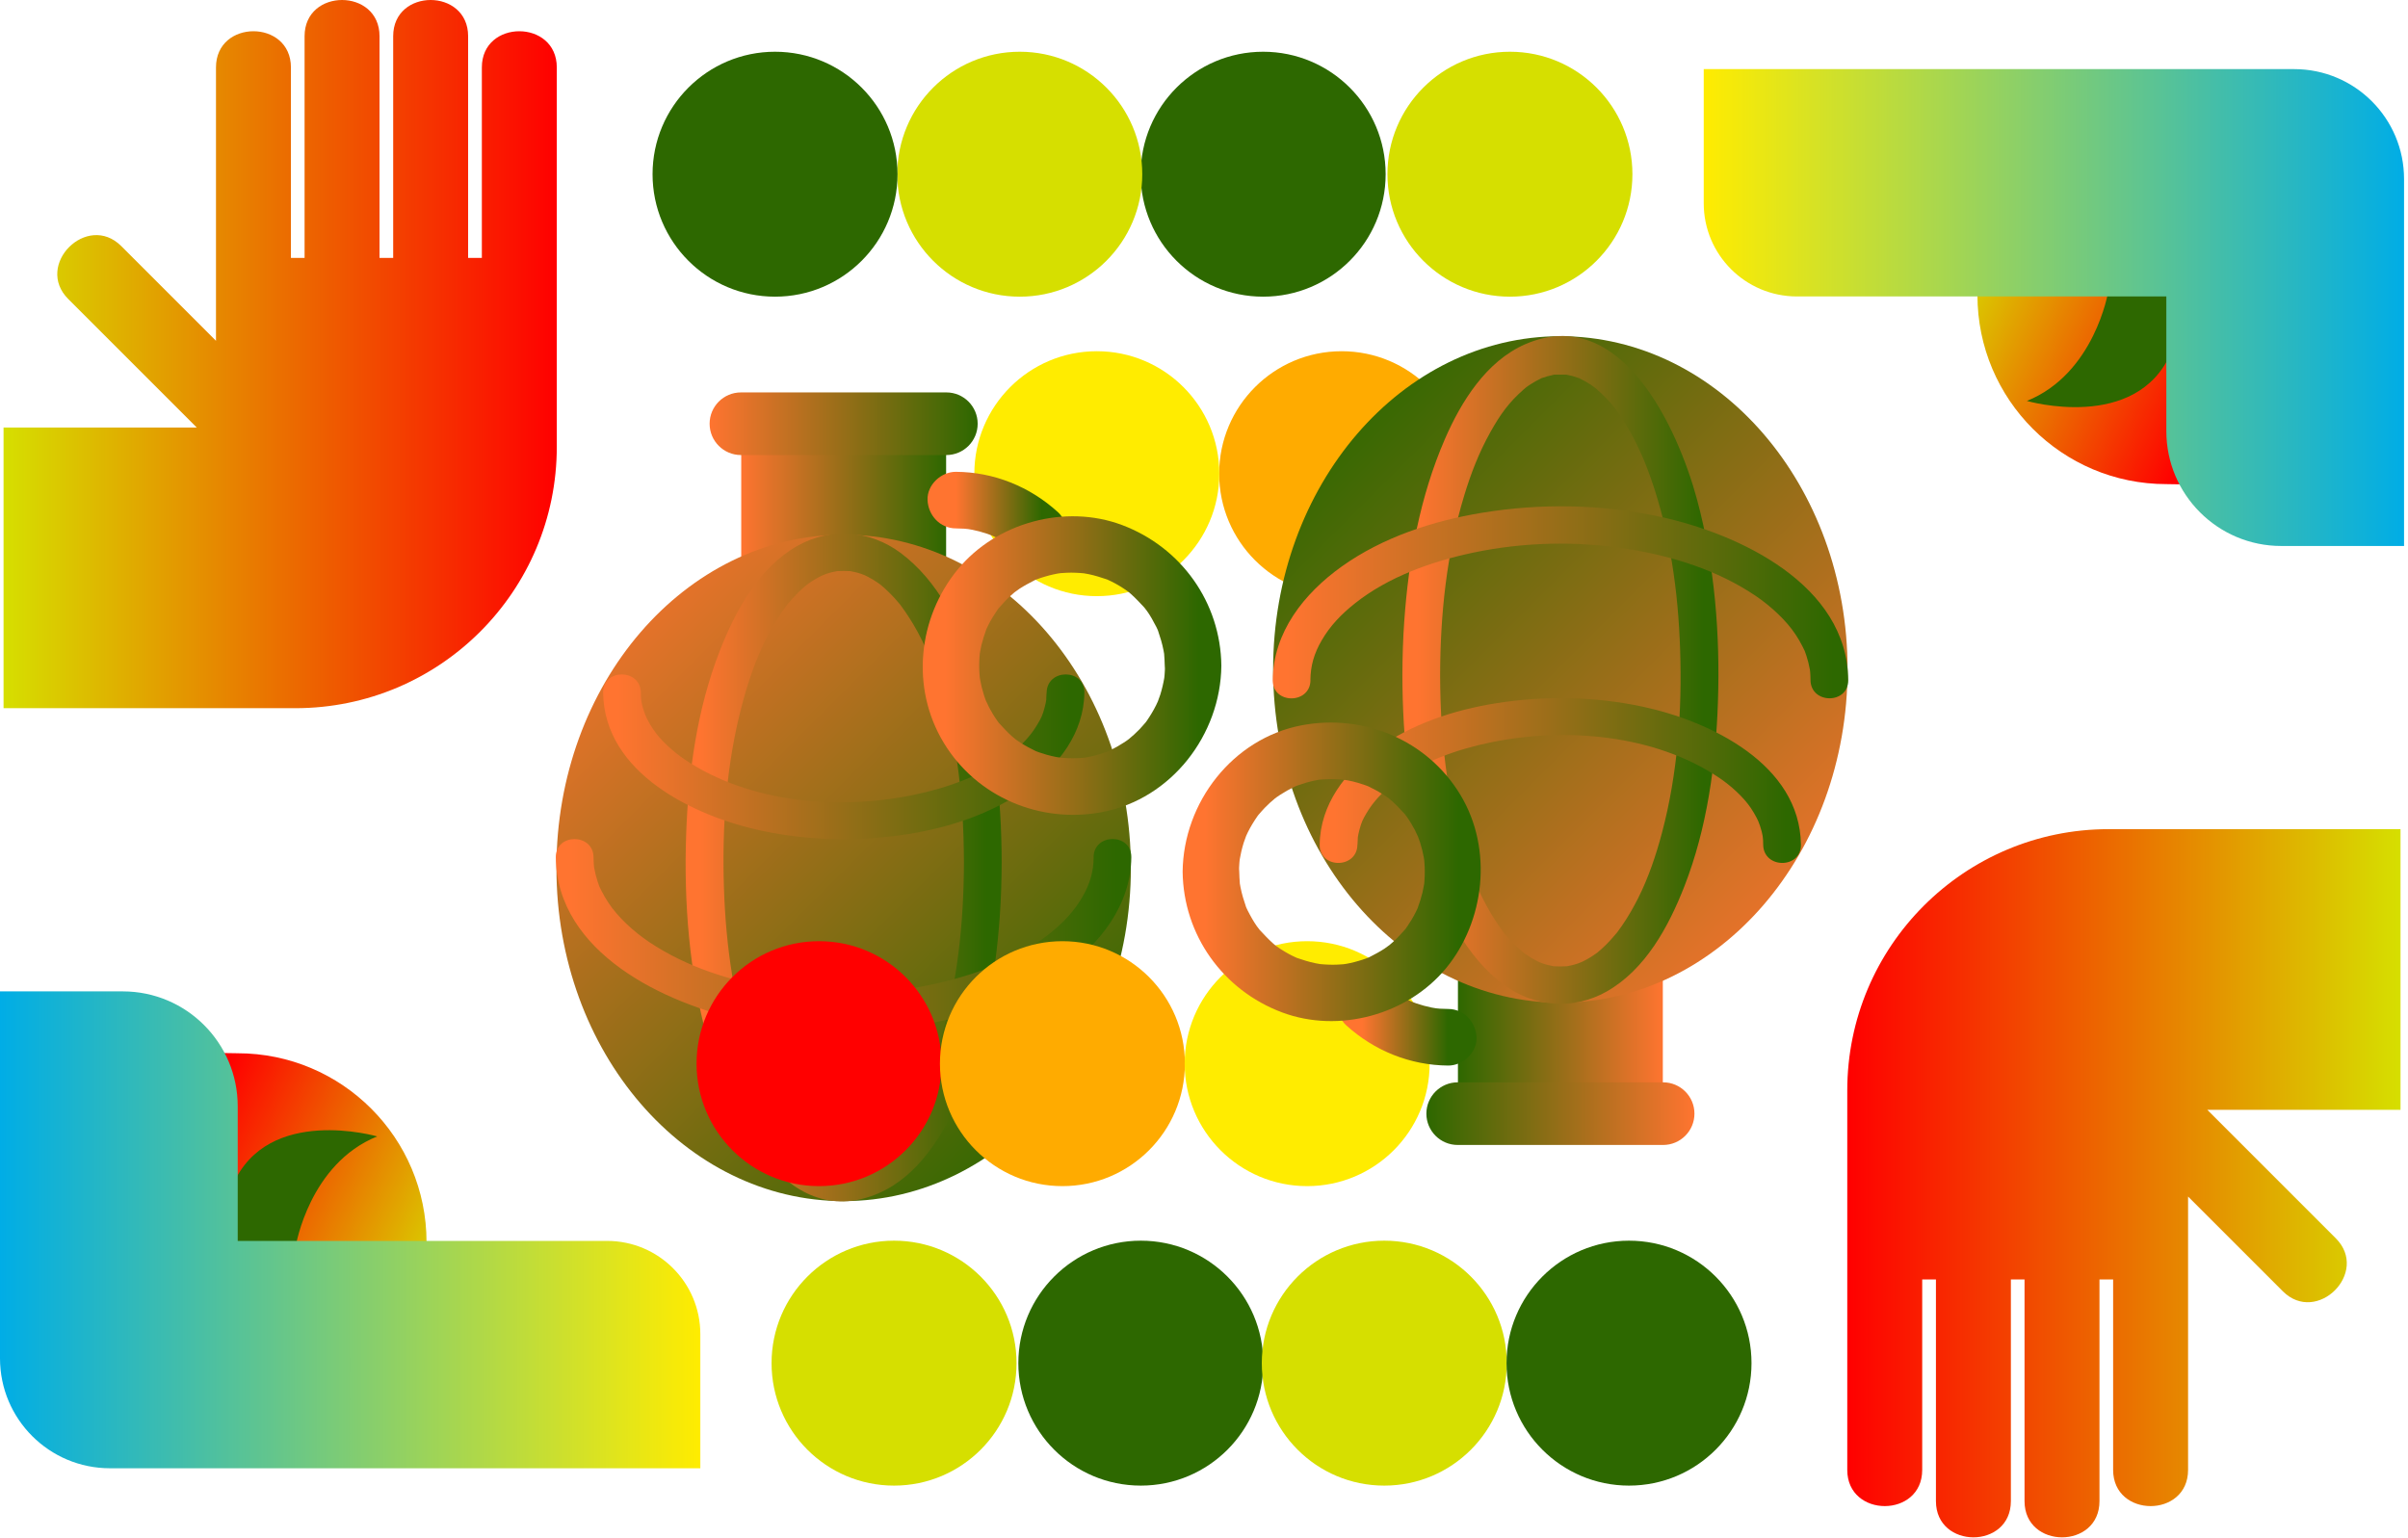 <svg width="371" height="237" viewBox="0 0 371 237" fill="none" xmlns="http://www.w3.org/2000/svg">
<path d="M74.239 10.39V39.737H72.123V5.577C72.123 -1.853 60.577 -1.865 60.577 5.577V39.737H58.473V5.577C58.473 -1.853 46.927 -1.865 46.927 5.577V39.737H44.823V10.39C44.823 2.961 33.277 2.949 33.277 10.39V52.515C28.417 47.655 23.545 42.783 18.685 37.923C13.429 32.668 5.256 40.83 10.523 46.085C17.115 52.678 23.708 59.27 30.312 65.875H0.547V109.127H45.509C67.751 109.127 85.785 91.094 85.785 68.851V10.39C85.785 2.961 74.239 2.949 74.239 10.39Z" fill="url(#paint0_linear_375_2719)"/>
<path d="M194.614 45.714C205.036 45.714 213.485 37.265 213.485 26.843C213.485 16.421 205.036 7.973 194.614 7.973C184.192 7.973 175.743 16.421 175.743 26.843C175.743 37.265 184.192 45.714 194.614 45.714Z" fill="#2D6800"/>
<path d="M244.204 91.863C254.626 91.863 263.075 83.414 263.075 72.992C263.075 62.57 254.626 54.121 244.204 54.121C233.782 54.121 225.333 62.57 225.333 72.992C225.333 83.414 233.782 91.863 244.204 91.863Z" fill="#FF0000"/>
<path d="M157.117 45.714C167.539 45.714 175.988 37.265 175.988 26.843C175.988 16.421 167.539 7.973 157.117 7.973C146.695 7.973 138.246 16.421 138.246 26.843C138.246 37.265 146.695 45.714 157.117 45.714Z" fill="#D6DF00"/>
<path d="M232.635 45.714C243.057 45.714 251.506 37.265 251.506 26.843C251.506 16.421 243.057 7.973 232.635 7.973C222.213 7.973 213.764 16.421 213.764 26.843C213.764 37.265 222.213 45.714 232.635 45.714Z" fill="#D6DF00"/>
<path d="M206.706 91.863C217.128 91.863 225.577 83.414 225.577 72.992C225.577 62.57 217.128 54.121 206.706 54.121C196.284 54.121 187.836 62.57 187.836 72.992C187.836 83.414 196.284 91.863 206.706 91.863Z" fill="#FFAB00"/>
<path d="M119.41 45.714C129.832 45.714 138.281 37.265 138.281 26.843C138.281 16.421 129.832 7.973 119.41 7.973C108.988 7.973 100.54 16.421 100.54 26.843C100.54 37.265 108.988 45.714 119.41 45.714Z" fill="#2D6800"/>
<path d="M168.988 91.863C179.41 91.863 187.859 83.414 187.859 72.992C187.859 62.57 179.41 54.121 168.988 54.121C158.566 54.121 150.117 62.57 150.117 72.992C150.117 83.414 158.566 91.863 168.988 91.863Z" fill="#FFEC00"/>
<path d="M304.665 45.484C304.665 61.565 317.699 74.599 333.779 74.599L350.929 74.866L333.779 45.542L304.665 45.484Z" fill="url(#paint1_linear_375_2719)"/>
<path d="M324.803 44.98C324.803 44.98 322.71 57.572 312.28 61.781C312.28 61.781 329.105 66.665 334.488 54.375L335.325 42.934L324.803 44.968V44.98Z" fill="#2D6800"/>
<path d="M262.493 10.648V31.321C262.493 39.251 268.923 45.681 276.853 45.681H333.767V66.424C333.767 76.202 341.697 84.132 351.475 84.132H370.392V27.589C370.392 18.229 362.812 10.648 353.452 10.648H262.493Z" fill="url(#paint2_linear_375_2719)"/>
<path d="M145.769 68.32H114.201V96.062H145.769V68.32Z" fill="url(#paint3_linear_375_2719)"/>
<path d="M145.804 60.469H114.155C111.49 60.469 109.33 62.629 109.33 65.294C109.33 67.959 111.49 70.119 114.155 70.119H145.804C148.469 70.119 150.629 67.959 150.629 65.294C150.629 62.629 148.469 60.469 145.804 60.469Z" fill="url(#paint4_linear_375_2719)"/>
<path d="M129.979 185.081C154.419 185.081 174.232 162.093 174.232 133.736C174.232 105.379 154.419 82.391 129.979 82.391C105.539 82.391 85.727 105.379 85.727 133.736C85.727 162.093 105.539 185.081 129.979 185.081Z" fill="url(#paint5_linear_375_2719)"/>
<path d="M148.513 132.852C148.49 142.188 147.525 151.571 144.804 160.536C143.769 163.954 142.502 167.221 140.758 170.337C139.234 173.047 137.921 174.907 135.583 176.942C135.456 177.058 134.979 177.43 135.374 177.128C135.107 177.325 134.839 177.523 134.56 177.697C134.06 178.023 133.537 178.302 133.002 178.569C132.351 178.895 133.223 178.511 132.735 178.674C132.479 178.755 132.235 178.848 131.979 178.918C131.723 178.988 131.468 179.046 131.212 179.104C130.398 179.29 131.433 179.151 130.77 179.174C130.247 179.186 129.735 179.186 129.2 179.174C128.514 179.151 129.479 179.267 128.979 179.151C128.689 179.081 128.398 179.035 128.107 178.953C127.817 178.872 127.526 178.779 127.247 178.674C126.77 178.511 127.631 178.895 126.979 178.569C126.445 178.302 125.921 178.023 125.421 177.697C125.177 177.535 124.945 177.372 124.712 177.197C124.352 176.942 125.049 177.477 124.701 177.186C124.596 177.104 124.503 177.023 124.398 176.942C123.863 176.465 123.34 175.977 122.84 175.453C121.759 174.302 121.34 173.733 120.48 172.419C118.596 169.535 117.178 166.431 116.05 163.21C113.085 154.746 111.829 145.746 111.539 136.817C111.225 127.352 111.899 117.76 114.329 108.586C115.259 105.075 116.422 101.645 118.027 98.459C118.759 97.017 119.561 95.61 120.48 94.285C120.678 93.994 120.887 93.715 121.096 93.424C121.352 93.076 121.096 93.401 121.445 92.983C121.922 92.413 122.41 91.866 122.933 91.343C123.363 90.913 123.817 90.506 124.294 90.111C124.549 89.901 124.235 90.145 124.201 90.18C124.328 90.076 124.468 89.983 124.608 89.89C124.875 89.704 125.142 89.518 125.421 89.355C125.887 89.064 126.375 88.808 126.875 88.576C126.235 88.878 127.096 88.494 127.247 88.448C127.526 88.355 127.817 88.262 128.107 88.192C128.363 88.122 128.619 88.088 128.875 88.029C129.607 87.867 128.572 88.029 129.096 88.006C129.7 87.971 130.282 87.971 130.886 88.006C131.409 88.029 130.375 87.867 131.107 88.029C131.363 88.088 131.619 88.134 131.874 88.192C132.13 88.25 132.386 88.332 132.63 88.413C132.805 88.471 133.537 88.762 133.246 88.634C132.909 88.483 133.63 88.832 133.735 88.89C134.014 89.041 134.293 89.192 134.56 89.355C134.804 89.506 135.037 89.657 135.27 89.82C135.374 89.89 135.467 89.959 135.572 90.029C136.014 90.343 135.421 89.901 135.677 90.111C136.688 90.948 137.595 91.866 138.432 92.866C138.839 93.343 138.653 93.11 138.874 93.424C139.083 93.703 139.293 93.994 139.49 94.285C139.932 94.936 140.351 95.599 140.758 96.273C141.618 97.738 142.385 99.273 143.06 100.842C146.257 108.342 147.711 116.888 148.257 125.085C148.431 127.678 148.501 130.271 148.513 132.863C148.513 136.607 154.338 136.607 154.326 132.863C154.303 122.887 153.257 112.679 150.117 103.179C147.885 96.459 144.548 89.494 138.711 85.169C134.037 81.704 127.979 81.228 122.887 84.099C116.887 87.483 113.318 94.11 110.888 100.308C107.388 109.272 106.039 119.097 105.714 128.666C105.353 139.107 106.202 149.781 108.923 159.896C111.876 170.861 120.666 190.266 135.397 183.86C141.409 181.244 145.292 174.988 147.792 169.21C151.617 160.373 153.361 150.769 154.036 141.212C154.233 138.444 154.315 135.666 154.326 132.887C154.326 129.143 148.524 129.143 148.513 132.887V132.852Z" fill="url(#paint6_linear_375_2719)"/>
<path d="M168.5 132.105C168.477 134.314 167.93 136.209 166.767 138.209C165.477 140.441 163.768 142.244 161.57 143.976C156.501 147.987 149.85 150.382 143.455 151.731C135.7 153.371 127.48 153.568 119.655 152.313C112.713 151.208 105.807 149.057 99.935 145.104C97.575 143.511 95.18 141.302 93.738 139.104C93.354 138.523 92.994 137.918 92.68 137.29C92.284 136.511 92.354 136.663 92.075 135.837C91.854 135.151 91.68 134.465 91.552 133.756C91.494 133.419 91.552 133.756 91.552 133.826C91.529 133.639 91.505 133.442 91.494 133.256C91.471 132.872 91.447 132.488 91.447 132.105C91.412 128.361 85.599 128.361 85.634 132.105C85.785 146.825 102.423 154.65 114.713 157.289C123.689 159.219 133.002 159.37 142.06 157.882C149.641 156.638 157.373 154.103 163.675 149.603C169.465 145.464 174.22 139.511 174.302 132.093C174.337 128.349 168.523 128.349 168.488 132.093L168.5 132.105Z" fill="url(#paint7_linear_375_2719)"/>
<path d="M161.244 106.745C161.244 106.92 161.151 108.199 161.221 107.687C161.163 108.164 161.047 108.629 160.93 109.082C160.593 110.303 160.465 110.547 159.849 111.605C158.803 113.384 157.384 114.873 155.57 116.28C151.385 119.5 145.908 121.442 140.653 122.512C129.2 124.86 115.492 123.733 105.574 117.082C103.714 115.838 101.749 114.047 100.632 112.373C100.295 111.873 99.993 111.35 99.714 110.815C99.749 110.885 99.342 110.013 99.493 110.361C99.551 110.501 99.272 109.757 99.225 109.629C98.795 108.303 98.749 107.827 98.737 106.734C98.691 102.99 92.877 102.99 92.924 106.734C93.075 119.151 106.934 125.79 117.352 128.011C124.782 129.593 132.444 129.709 139.932 128.523C146.35 127.5 152.954 125.337 158.245 121.477C163.093 117.954 166.988 112.966 167.07 106.734C167.116 102.99 161.302 102.99 161.256 106.734L161.244 106.745Z" fill="url(#paint8_linear_375_2719)"/>
<path d="M147.292 81.424C148.129 81.424 148.966 81.482 149.792 81.586L148.629 81.435C150.234 81.656 151.803 82.086 153.303 82.703L152.257 82.261C153.78 82.9 155.21 83.737 156.512 84.749L155.629 84.063C156.047 84.388 156.443 84.726 156.826 85.074C158.512 86.609 161.349 86.865 162.989 85.074C164.523 83.4 164.791 80.552 162.989 78.912C158.663 74.982 153.129 72.738 147.269 72.703C144.99 72.692 142.804 74.715 142.909 77.063C143.013 79.412 144.827 81.412 147.269 81.424H147.292Z" fill="url(#paint9_linear_375_2719)"/>
<path d="M179.487 102.56C179.487 103.036 179.464 103.501 179.429 103.966C179.418 104.164 179.394 104.362 179.371 104.559C179.371 104.49 179.476 103.873 179.394 104.385C179.243 105.28 179.034 106.176 178.767 107.036C178.627 107.466 178.476 107.885 178.313 108.303C178.592 107.606 178.255 108.408 178.127 108.652C177.708 109.501 177.209 110.315 176.674 111.094C176.569 111.245 176.453 111.408 176.336 111.547C176.383 111.489 176.755 111.036 176.429 111.408C176.139 111.733 175.86 112.07 175.546 112.396C175.29 112.663 175.011 112.931 174.732 113.187C174.523 113.384 173.511 114.21 174.162 113.71C173.511 114.21 172.813 114.652 172.104 115.059C171.721 115.28 171.314 115.466 170.918 115.675C170.872 115.698 170.29 115.954 170.744 115.768C171.197 115.582 170.453 115.873 170.372 115.896C169.581 116.175 168.779 116.419 167.953 116.593C167.698 116.652 167.442 116.698 167.186 116.745C167.128 116.745 166.477 116.838 166.988 116.779C167.5 116.721 166.837 116.779 166.779 116.779C166.512 116.791 166.244 116.814 165.977 116.826C165.035 116.861 164.093 116.826 163.163 116.733C163.93 116.803 163.047 116.71 162.756 116.652C162.244 116.559 161.744 116.431 161.233 116.291C160.861 116.186 160.489 116.07 160.128 115.942C159.884 115.861 159.652 115.768 159.407 115.675C159.477 115.698 160.024 115.954 159.57 115.733C158.768 115.349 157.989 114.931 157.245 114.454C156.873 114.21 156.512 113.966 156.163 113.698C156.745 114.14 156.082 113.605 155.873 113.419C155.21 112.826 154.629 112.187 154.024 111.536C153.478 110.943 153.885 111.384 154.001 111.536C153.885 111.384 153.78 111.233 153.664 111.082C153.408 110.722 153.164 110.35 152.943 109.978C152.745 109.652 152.559 109.326 152.385 108.989C152.257 108.757 151.71 107.489 152.024 108.292C151.71 107.513 151.455 106.71 151.257 105.908C151.164 105.524 151.082 105.141 151.013 104.757C150.989 104.629 150.885 103.815 150.943 104.362C151.001 104.862 150.92 104.036 150.92 103.955C150.85 103.083 150.85 102.211 150.908 101.327C150.92 101.129 150.943 100.932 150.955 100.734C151.001 100.036 150.838 101.397 150.955 100.711C151.036 100.257 151.117 99.816 151.222 99.362C151.42 98.548 151.675 97.757 151.966 96.967C152.199 96.339 151.687 97.548 151.966 96.955C152.047 96.781 152.129 96.606 152.21 96.444C152.431 95.99 152.675 95.548 152.943 95.107C153.14 94.781 153.35 94.467 153.559 94.153C153.664 94.002 153.78 93.851 153.885 93.688C154.268 93.153 153.466 94.176 153.896 93.688C154.478 93.025 155.071 92.374 155.722 91.781C155.85 91.665 156.617 91.014 156.291 91.27C155.966 91.525 156.908 90.839 157.07 90.723C157.815 90.235 158.594 89.828 159.384 89.421C159.431 89.398 160.012 89.142 159.559 89.328C159.07 89.537 159.814 89.235 159.931 89.2C160.291 89.072 160.663 88.944 161.035 88.84C161.465 88.712 161.907 88.595 162.349 88.502C162.535 88.456 162.733 88.421 162.93 88.386C163.023 88.374 163.826 88.258 163.326 88.316C162.907 88.363 164.116 88.258 164.337 88.258C164.814 88.235 165.279 88.235 165.756 88.258C166.163 88.27 166.558 88.305 166.953 88.34C167.477 88.386 166.849 88.316 166.779 88.305C167.105 88.351 167.43 88.409 167.744 88.479C168.697 88.677 169.616 88.968 170.535 89.281C170.593 89.305 171.174 89.537 170.721 89.351C170.209 89.13 171.151 89.56 171.244 89.607C171.639 89.805 172.034 90.014 172.418 90.246C172.848 90.502 173.279 90.781 173.685 91.072C173.837 91.177 173.999 91.293 174.139 91.409C173.651 91.037 174.023 91.328 174.278 91.56C174.988 92.2 175.616 92.874 176.267 93.572C176.302 93.618 176.709 94.095 176.406 93.723C176.069 93.304 176.743 94.2 176.743 94.188C176.999 94.549 177.232 94.921 177.453 95.304C177.708 95.746 177.941 96.188 178.174 96.641C178.255 96.816 178.336 96.99 178.418 97.165C178.243 96.781 178.29 96.816 178.418 97.188C178.755 98.176 179.057 99.153 179.255 100.176C179.29 100.374 179.325 100.56 179.36 100.757C179.476 101.432 179.301 100.083 179.36 100.781C179.406 101.385 179.441 101.978 179.453 102.594C179.476 104.873 181.441 107.059 183.813 106.955C186.185 106.85 188.196 105.036 188.173 102.594C188.068 92.816 181.964 84.317 172.86 80.898C164.105 77.619 153.524 80.514 147.594 87.7C141.397 95.211 140.293 106.001 145.385 114.431C150.478 122.86 160.303 126.965 169.872 125.128C180.487 123.081 188.057 113.233 188.173 102.594C188.196 100.316 186.15 98.13 183.813 98.234C181.476 98.339 179.476 100.153 179.453 102.594L179.487 102.56Z" fill="url(#paint10_linear_375_2719)"/>
<path d="M296.154 226.503V197.156H298.27V231.316C298.27 238.746 309.815 238.758 309.815 231.316V197.156H311.92V231.316C311.92 238.746 323.466 238.758 323.466 231.316V197.156H325.57V226.503C325.57 233.932 337.116 233.944 337.116 226.503V184.378C341.976 189.238 346.848 194.11 351.708 198.97C356.963 204.225 365.137 196.063 359.87 190.808C353.277 184.215 346.685 177.623 340.081 171.018H369.846V127.766H324.884C302.641 127.766 284.608 145.799 284.608 168.042V226.503C284.608 233.932 296.154 233.944 296.154 226.503Z" fill="url(#paint11_linear_375_2719)"/>
<path d="M175.767 228.921C186.189 228.921 194.637 220.472 194.637 210.05C194.637 199.628 186.189 191.18 175.767 191.18C165.344 191.18 156.896 199.628 156.896 210.05C156.896 220.472 165.344 228.921 175.767 228.921Z" fill="#2D6800"/>
<path d="M126.189 182.773C136.611 182.773 145.06 174.324 145.06 163.902C145.06 153.48 136.611 145.031 126.189 145.031C115.767 145.031 107.318 153.48 107.318 163.902C107.318 174.324 115.767 182.773 126.189 182.773Z" fill="#FF0000"/>
<path d="M213.276 228.921C223.698 228.921 232.146 220.472 232.146 210.05C232.146 199.628 223.698 191.18 213.276 191.18C202.854 191.18 194.405 199.628 194.405 210.05C194.405 220.472 202.854 228.921 213.276 228.921Z" fill="#D6DF00"/>
<path d="M137.746 228.921C148.168 228.921 156.617 220.472 156.617 210.05C156.617 199.628 148.168 191.18 137.746 191.18C127.324 191.18 118.875 199.628 118.875 210.05C118.875 220.472 127.324 228.921 137.746 228.921Z" fill="#D6DF00"/>
<path d="M163.686 182.773C174.108 182.773 182.557 174.324 182.557 163.902C182.557 153.48 174.108 145.031 163.686 145.031C153.264 145.031 144.815 153.48 144.815 163.902C144.815 174.324 153.264 182.773 163.686 182.773Z" fill="#FFAB00"/>
<path d="M250.982 228.921C261.404 228.921 269.853 220.472 269.853 210.05C269.853 199.628 261.404 191.18 250.982 191.18C240.56 191.18 232.111 199.628 232.111 210.05C232.111 220.472 240.56 228.921 250.982 228.921Z" fill="#2D6800"/>
<path d="M201.393 182.773C211.815 182.773 220.263 174.324 220.263 163.902C220.263 153.48 211.815 145.031 201.393 145.031C190.971 145.031 182.522 153.48 182.522 163.902C182.522 174.324 190.971 182.773 201.393 182.773Z" fill="#FFEC00"/>
<path d="M65.716 191.413C65.716 175.333 52.682 162.299 36.602 162.299L19.452 162.031L36.602 191.355L65.716 191.413Z" fill="url(#paint12_linear_375_2719)"/>
<path d="M45.59 191.915C45.59 191.915 47.683 179.323 58.112 175.114C58.112 175.114 41.288 170.23 35.904 182.52L35.067 193.961L45.59 191.927V191.915Z" fill="#2D6800"/>
<path d="M107.899 226.249V205.576C107.899 197.646 101.47 191.216 93.54 191.216H36.625V170.474C36.625 160.695 28.696 152.766 18.917 152.766H0V209.308C0 218.668 7.581 226.249 16.941 226.249H107.899Z" fill="url(#paint13_linear_375_2719)"/>
<path d="M224.624 168.566H256.191V140.824H224.624V168.566Z" fill="url(#paint14_linear_375_2719)"/>
<path d="M224.589 176.43H256.238C258.902 176.43 261.063 174.269 261.063 171.604C261.063 168.94 258.902 166.779 256.238 166.779H224.589C221.924 166.779 219.763 168.94 219.763 171.604C219.763 174.269 221.924 176.43 224.589 176.43Z" fill="url(#paint15_linear_375_2719)"/>
<path d="M240.402 154.499C264.842 154.499 284.654 131.511 284.654 103.154C284.654 74.797 264.842 51.809 240.402 51.809C215.962 51.809 196.149 74.797 196.149 103.154C196.149 131.511 215.962 154.499 240.402 154.499Z" fill="url(#paint16_linear_375_2719)"/>
<path d="M221.879 104.049C221.903 94.713 222.868 85.33 225.589 76.365C226.623 72.947 227.891 69.68 229.635 66.564C231.158 63.854 232.472 61.994 234.809 59.959C234.937 59.843 235.413 59.471 235.018 59.773C235.286 59.576 235.553 59.378 235.832 59.204C236.332 58.878 236.855 58.599 237.39 58.332C238.041 58.006 237.169 58.39 237.657 58.227C237.913 58.145 238.157 58.053 238.413 57.983C238.669 57.913 238.925 57.855 239.181 57.797C239.994 57.611 238.96 57.75 239.622 57.727C240.146 57.715 240.657 57.715 241.192 57.727C241.878 57.75 240.913 57.634 241.413 57.75C241.704 57.82 241.994 57.867 242.285 57.948C242.576 58.029 242.866 58.122 243.145 58.227C243.622 58.39 242.762 58.006 243.413 58.332C243.948 58.599 244.471 58.878 244.971 59.204C245.215 59.366 245.448 59.529 245.68 59.703C246.041 59.959 245.343 59.425 245.692 59.715C245.796 59.797 245.889 59.878 245.994 59.959C246.529 60.436 247.052 60.924 247.552 61.448C248.633 62.599 249.052 63.168 249.912 64.482C251.796 67.366 253.214 70.47 254.342 73.691C257.307 82.155 258.563 91.155 258.854 100.084C259.168 109.549 258.493 119.141 256.063 128.315C255.133 131.826 253.97 135.256 252.366 138.442C251.633 139.884 250.831 141.291 249.912 142.616C249.715 142.907 249.505 143.186 249.296 143.477C249.04 143.825 249.296 143.5 248.947 143.918C248.471 144.488 247.982 145.035 247.459 145.558C247.029 145.988 246.575 146.395 246.099 146.79C245.843 147 246.157 146.756 246.192 146.721C246.064 146.825 245.924 146.918 245.785 147.011C245.517 147.197 245.25 147.383 244.971 147.546C244.506 147.837 244.017 148.093 243.517 148.325C244.157 148.023 243.297 148.407 243.145 148.453C242.866 148.546 242.576 148.639 242.285 148.709C242.029 148.779 241.773 148.813 241.518 148.872C240.785 149.034 241.82 148.872 241.297 148.895C240.692 148.93 240.111 148.93 239.506 148.895C238.983 148.872 240.018 149.034 239.285 148.872C239.029 148.813 238.774 148.767 238.518 148.709C238.262 148.651 238.006 148.569 237.762 148.488C237.588 148.43 236.855 148.139 237.146 148.267C237.483 148.418 236.762 148.069 236.658 148.011C236.378 147.86 236.099 147.709 235.832 147.546C235.588 147.395 235.355 147.244 235.123 147.081C235.018 147.011 234.925 146.942 234.82 146.872C234.379 146.558 234.972 147 234.716 146.79C233.704 145.953 232.797 145.035 231.96 144.035C231.553 143.558 231.739 143.791 231.518 143.477C231.309 143.198 231.1 142.907 230.902 142.616C230.46 141.965 230.042 141.302 229.635 140.628C228.774 139.163 228.007 137.628 227.333 136.059C224.135 128.559 222.682 120.013 222.135 111.816C221.961 109.223 221.891 106.63 221.879 104.038C221.879 100.294 216.054 100.294 216.066 104.038C216.089 114.014 217.136 124.222 220.275 133.722C222.507 140.442 225.844 147.407 231.681 151.732C236.355 155.197 242.413 155.673 247.506 152.802C253.505 149.418 257.075 142.791 259.505 136.593C263.004 127.629 264.353 117.804 264.679 108.235C265.039 97.794 264.19 87.12 261.47 77.005C258.516 66.04 249.726 46.635 234.995 53.041C228.984 55.657 225.1 61.913 222.6 67.691C218.775 76.528 217.031 86.132 216.357 95.689C216.159 98.457 216.078 101.235 216.066 104.014C216.066 107.758 221.868 107.758 221.879 104.014V104.049Z" fill="url(#paint17_linear_375_2719)"/>
<path d="M201.892 104.793C201.916 102.584 202.462 100.689 203.625 98.689C204.915 96.457 206.625 94.655 208.822 92.922C213.892 88.911 220.542 86.516 226.937 85.167C234.692 83.528 242.913 83.33 250.738 84.586C257.679 85.69 264.586 87.841 270.457 91.794C272.818 93.387 275.213 95.597 276.655 97.794C277.038 98.375 277.399 98.98 277.713 99.608C278.108 100.387 278.038 100.236 278.317 101.061C278.538 101.747 278.713 102.433 278.84 103.142C278.899 103.48 278.84 103.142 278.84 103.073C278.864 103.259 278.887 103.456 278.899 103.642C278.922 104.026 278.945 104.41 278.945 104.793C278.98 108.537 284.794 108.537 284.759 104.793C284.607 90.074 267.969 82.249 255.679 79.609C246.703 77.679 237.39 77.528 228.332 79.016C220.752 80.26 213.02 82.795 206.718 87.295C200.927 91.434 196.172 97.387 196.09 104.805C196.056 108.549 201.869 108.549 201.904 104.805L201.892 104.793Z" fill="url(#paint18_linear_375_2719)"/>
<path d="M209.148 130.151C209.148 129.977 209.241 128.698 209.171 129.209C209.229 128.732 209.346 128.267 209.462 127.814C209.799 126.593 209.927 126.349 210.543 125.291C211.59 123.512 213.008 122.024 214.822 120.617C219.008 117.396 224.484 115.454 229.74 114.385C241.192 112.036 254.901 113.164 264.818 119.814C266.679 121.059 268.644 122.849 269.76 124.523C270.097 125.023 270.399 125.547 270.678 126.081C270.644 126.012 271.051 126.884 270.899 126.535C270.841 126.395 271.12 127.14 271.167 127.267C271.597 128.593 271.644 129.07 271.655 130.163C271.702 133.907 277.515 133.907 277.469 130.163C277.318 117.745 263.458 111.106 253.04 108.885C245.61 107.304 237.948 107.187 230.46 108.373C224.042 109.397 217.438 111.559 212.148 115.419C207.299 118.942 203.404 123.93 203.323 130.163C203.276 133.907 209.09 133.907 209.136 130.163L209.148 130.151Z" fill="url(#paint19_linear_375_2719)"/>
<path d="M223.101 155.474C222.263 155.474 221.426 155.416 220.601 155.311L221.763 155.462C220.159 155.241 218.589 154.811 217.089 154.195L218.136 154.637C216.613 153.997 215.183 153.16 213.88 152.149L214.764 152.835C214.345 152.509 213.95 152.172 213.566 151.823C211.88 150.288 209.043 150.032 207.404 151.823C205.869 153.497 205.602 156.346 207.404 157.985C211.729 161.915 217.264 164.159 223.124 164.194C225.403 164.206 227.589 162.183 227.484 159.834C227.379 157.485 225.566 155.486 223.124 155.474H223.101Z" fill="url(#paint20_linear_375_2719)"/>
<path d="M190.893 134.34C190.893 133.863 190.917 133.398 190.952 132.933C190.963 132.736 190.986 132.538 191.01 132.34C191.01 132.41 190.905 133.026 190.986 132.515C191.138 131.619 191.347 130.724 191.614 129.864C191.754 129.434 191.905 129.015 192.068 128.596C191.789 129.294 192.126 128.492 192.254 128.248C192.672 127.399 193.172 126.585 193.707 125.806C193.812 125.655 193.928 125.492 194.044 125.352C193.998 125.411 193.626 125.864 193.951 125.492C194.242 125.166 194.521 124.829 194.835 124.504C195.091 124.236 195.37 123.969 195.649 123.713C195.858 123.515 196.87 122.69 196.219 123.19C196.87 122.69 197.567 122.248 198.277 121.841C198.66 121.62 199.067 121.434 199.463 121.225C199.509 121.202 200.09 120.946 199.637 121.132C199.184 121.318 199.928 121.027 200.009 121.004C200.8 120.725 201.602 120.481 202.427 120.306C202.683 120.248 202.939 120.202 203.195 120.155C203.253 120.155 203.904 120.062 203.393 120.12C202.881 120.178 203.544 120.12 203.602 120.12C203.869 120.109 204.137 120.085 204.404 120.074C205.346 120.039 206.288 120.074 207.218 120.167C206.45 120.097 207.334 120.19 207.625 120.248C208.136 120.341 208.636 120.469 209.148 120.609C209.52 120.713 209.892 120.83 210.252 120.957C210.497 121.039 210.729 121.132 210.973 121.225C210.904 121.202 210.357 120.946 210.811 121.167C211.613 121.55 212.392 121.969 213.136 122.446C213.508 122.69 213.869 122.934 214.217 123.201C213.636 122.76 214.299 123.294 214.508 123.481C215.171 124.073 215.752 124.713 216.357 125.364C216.903 125.957 216.496 125.515 216.38 125.364C216.496 125.515 216.601 125.666 216.717 125.818C216.973 126.178 217.217 126.55 217.438 126.922C217.636 127.248 217.822 127.573 217.996 127.91C218.124 128.143 218.67 129.41 218.357 128.608C218.67 129.387 218.926 130.189 219.124 130.992C219.217 131.375 219.298 131.759 219.368 132.143C219.391 132.271 219.496 133.084 219.438 132.538C219.38 132.038 219.461 132.864 219.461 132.945C219.531 133.817 219.531 134.689 219.473 135.573C219.461 135.77 219.438 135.968 219.426 136.166C219.38 136.863 219.543 135.503 219.426 136.189C219.345 136.642 219.263 137.084 219.159 137.538C218.961 138.352 218.705 139.142 218.415 139.933C218.182 140.561 218.694 139.351 218.415 139.944C218.333 140.119 218.252 140.293 218.171 140.456C217.95 140.91 217.705 141.351 217.438 141.793C217.24 142.119 217.031 142.433 216.822 142.747C216.717 142.898 216.601 143.049 216.496 143.212C216.113 143.747 216.915 142.723 216.485 143.212C215.903 143.874 215.31 144.526 214.659 145.118C214.531 145.235 213.764 145.886 214.089 145.63C214.415 145.374 213.473 146.06 213.31 146.177C212.566 146.665 211.787 147.072 210.997 147.479C210.95 147.502 210.369 147.758 210.822 147.572C211.311 147.363 210.566 147.665 210.45 147.7C210.09 147.828 209.718 147.955 209.346 148.06C208.915 148.188 208.474 148.304 208.032 148.397C207.846 148.444 207.648 148.479 207.45 148.514C207.357 148.525 206.555 148.642 207.055 148.583C207.474 148.537 206.264 148.641 206.043 148.641C205.567 148.665 205.102 148.665 204.625 148.641C204.218 148.63 203.823 148.595 203.427 148.56C202.904 148.514 203.532 148.583 203.602 148.595C203.276 148.549 202.951 148.49 202.637 148.421C201.683 148.223 200.765 147.932 199.846 147.618C199.788 147.595 199.207 147.363 199.66 147.549C200.172 147.769 199.23 147.339 199.137 147.293C198.742 147.095 198.346 146.886 197.963 146.653C197.532 146.397 197.102 146.118 196.695 145.828C196.544 145.723 196.381 145.607 196.242 145.491C196.73 145.863 196.358 145.572 196.102 145.339C195.393 144.7 194.765 144.026 194.114 143.328C194.079 143.281 193.672 142.805 193.975 143.177C194.312 143.595 193.637 142.7 193.637 142.712C193.382 142.351 193.149 141.979 192.928 141.595C192.672 141.154 192.44 140.712 192.207 140.258C192.126 140.084 192.044 139.91 191.963 139.735C192.137 140.119 192.091 140.084 191.963 139.712C191.626 138.724 191.324 137.747 191.126 136.724C191.091 136.526 191.056 136.34 191.021 136.142C190.905 135.468 191.079 136.817 191.021 136.119C190.975 135.515 190.94 134.922 190.928 134.305C190.905 132.026 188.94 129.841 186.568 129.945C184.196 130.05 182.185 131.864 182.208 134.305C182.313 144.084 188.417 152.583 197.521 156.001C206.276 159.28 216.857 156.385 222.786 149.2C228.716 142.014 230.088 130.899 224.996 122.469C219.903 114.039 210.078 109.935 200.509 111.772C189.893 113.818 182.324 123.667 182.208 134.305C182.185 136.584 184.231 138.77 186.568 138.665C188.905 138.561 190.905 136.747 190.928 134.305L190.893 134.34Z" fill="url(#paint21_linear_375_2719)"/>
<defs>
<linearGradient id="paint0_linear_375_2719" x1="0.547" y1="54.562" x2="85.785" y2="54.562" gradientUnits="userSpaceOnUse">
<stop stop-color="#D6DF00"/>
<stop offset="1" stop-color="#FF0000"/>
</linearGradient>
<linearGradient id="paint1_linear_375_2719" x1="298.991" y1="45.17" x2="339.43" y2="64.285" gradientUnits="userSpaceOnUse">
<stop stop-color="#D6DF00"/>
<stop offset="1" stop-color="#FF0000"/>
</linearGradient>
<linearGradient id="paint2_linear_375_2719" x1="262.493" y1="47.39" x2="370.392" y2="47.39" gradientUnits="userSpaceOnUse">
<stop stop-color="#FFEC00"/>
<stop offset="1" stop-color="#00ADE6"/>
</linearGradient>
<linearGradient id="paint3_linear_375_2719" x1="114.201" y1="82.191" x2="145.769" y2="82.191" gradientUnits="userSpaceOnUse">
<stop stop-color="#FF7430"/>
<stop offset="1" stop-color="#2D6800"/>
</linearGradient>
<linearGradient id="paint4_linear_375_2719" x1="109.33" y1="65.294" x2="150.641" y2="65.294" gradientUnits="userSpaceOnUse">
<stop stop-color="#FF7430"/>
<stop offset="1" stop-color="#2D6800"/>
</linearGradient>
<linearGradient id="paint5_linear_375_2719" x1="85.273" y1="89.03" x2="168.337" y2="172.094" gradientUnits="userSpaceOnUse">
<stop stop-color="#FF7430"/>
<stop offset="1" stop-color="#2D6800"/>
</linearGradient>
<linearGradient id="paint6_linear_375_2719" x1="107.969" y1="133.654" x2="152.001" y2="133.654" gradientUnits="userSpaceOnUse">
<stop stop-color="#FF7430"/>
<stop offset="1" stop-color="#2D6800"/>
</linearGradient>
<linearGradient id="paint7_linear_375_2719" x1="87.982" y1="144.092" x2="171.988" y2="144.092" gradientUnits="userSpaceOnUse">
<stop stop-color="#FF7430"/>
<stop offset="1" stop-color="#2D6800"/>
</linearGradient>
<linearGradient id="paint8_linear_375_2719" x1="95.237" y1="116.628" x2="164.732" y2="116.628" gradientUnits="userSpaceOnUse">
<stop stop-color="#FF7430"/>
<stop offset="1" stop-color="#2D6800"/>
</linearGradient>
<linearGradient id="paint9_linear_375_2719" x1="147.292" y1="79.517" x2="160.524" y2="79.517" gradientUnits="userSpaceOnUse">
<stop stop-color="#FF7430"/>
<stop offset="1" stop-color="#2D6800"/>
</linearGradient>
<linearGradient id="paint10_linear_375_2719" x1="145.641" y1="102.525" x2="184.72" y2="102.525" gradientUnits="userSpaceOnUse">
<stop stop-color="#FF7430"/>
<stop offset="1" stop-color="#2D6800"/>
</linearGradient>
<linearGradient id="paint11_linear_375_2719" x1="369.834" y1="182.332" x2="284.596" y2="182.332" gradientUnits="userSpaceOnUse">
<stop stop-color="#D6DF00"/>
<stop offset="1" stop-color="#FF0000"/>
</linearGradient>
<linearGradient id="paint12_linear_375_2719" x1="71.39" y1="191.727" x2="30.951" y2="172.612" gradientUnits="userSpaceOnUse">
<stop stop-color="#D6DF00"/>
<stop offset="1" stop-color="#FF0000"/>
</linearGradient>
<linearGradient id="paint13_linear_375_2719" x1="107.899" y1="189.507" x2="-0.012" y2="189.507" gradientUnits="userSpaceOnUse">
<stop stop-color="#FFEC00"/>
<stop offset="1" stop-color="#00ADE6"/>
</linearGradient>
<linearGradient id="paint14_linear_375_2719" x1="256.191" y1="154.707" x2="224.635" y2="154.707" gradientUnits="userSpaceOnUse">
<stop stop-color="#FF7430"/>
<stop offset="1" stop-color="#2D6800"/>
</linearGradient>
<linearGradient id="paint15_linear_375_2719" x1="261.063" y1="171.604" x2="219.763" y2="171.604" gradientUnits="userSpaceOnUse">
<stop stop-color="#FF7430"/>
<stop offset="1" stop-color="#2D6800"/>
</linearGradient>
<linearGradient id="paint16_linear_375_2719" x1="285.119" y1="147.872" x2="202.055" y2="64.808" gradientUnits="userSpaceOnUse">
<stop stop-color="#FF7430"/>
<stop offset="1" stop-color="#2D6800"/>
</linearGradient>
<linearGradient id="paint17_linear_375_2719" x1="218.391" y1="103.247" x2="262.423" y2="103.247" gradientUnits="userSpaceOnUse">
<stop stop-color="#FF7430"/>
<stop offset="1" stop-color="#2D6800"/>
</linearGradient>
<linearGradient id="paint18_linear_375_2719" x1="198.404" y1="92.806" x2="282.41" y2="92.806" gradientUnits="userSpaceOnUse">
<stop stop-color="#FF7430"/>
<stop offset="1" stop-color="#2D6800"/>
</linearGradient>
<linearGradient id="paint19_linear_375_2719" x1="205.66" y1="120.268" x2="275.155" y2="120.268" gradientUnits="userSpaceOnUse">
<stop stop-color="#FF7430"/>
<stop offset="1" stop-color="#2D6800"/>
</linearGradient>
<linearGradient id="paint20_linear_375_2719" x1="209.869" y1="157.381" x2="223.101" y2="157.381" gradientUnits="userSpaceOnUse">
<stop stop-color="#FF7430"/>
<stop offset="1" stop-color="#2D6800"/>
</linearGradient>
<linearGradient id="paint21_linear_375_2719" x1="185.661" y1="134.375" x2="224.751" y2="134.375" gradientUnits="userSpaceOnUse">
<stop stop-color="#FF7430"/>
<stop offset="1" stop-color="#2D6800"/>
</linearGradient>
</defs>
</svg>
